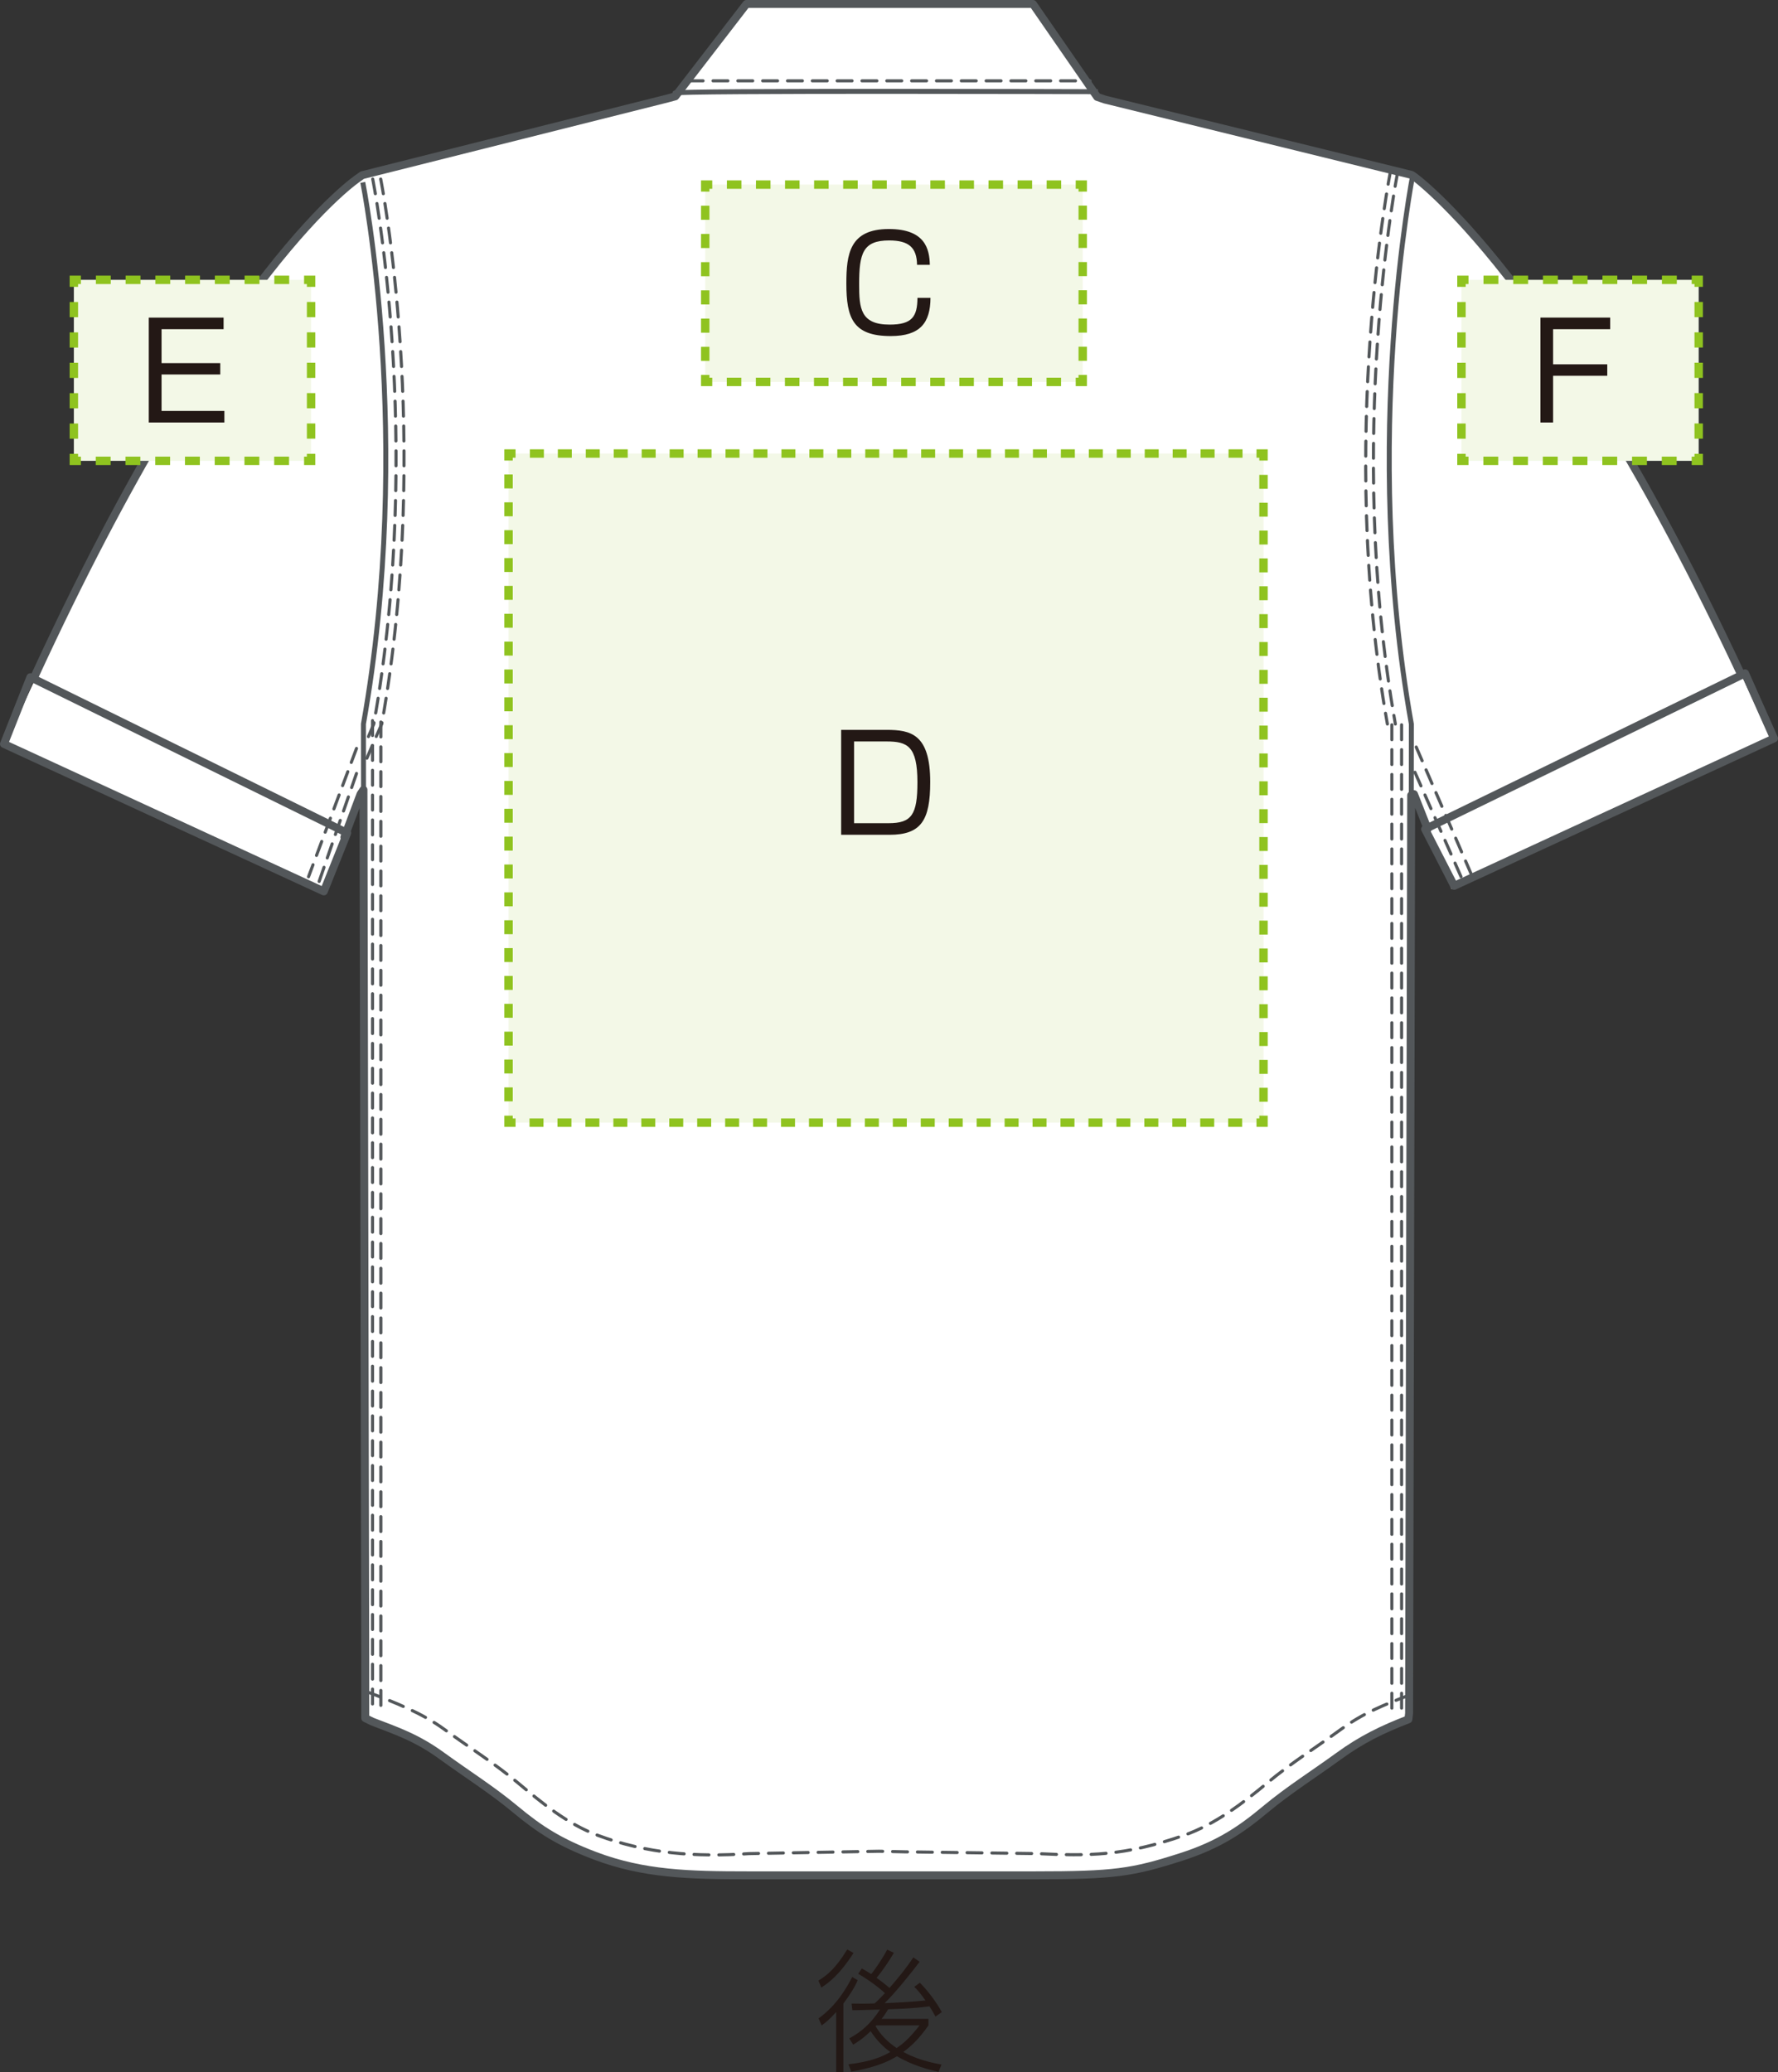 <?xml version="1.0" encoding="UTF-8"?>
<svg id="_レイヤー_2" data-name="レイヤー 2" xmlns="http://www.w3.org/2000/svg" viewBox="0 0 79.273 92.371">
  <rect x="0" y="0" width="79.273" height="92.371" fill="#333333" stroke="none"/>
  <defs>
    <style>
      .cls-1 {
        stroke-width: .221px;
      }

      .cls-1, .cls-2, .cls-3, .cls-4, .cls-5, .cls-6, .cls-7, .cls-8, .cls-9, .cls-10, .cls-11 {
        fill: none;
      }

      .cls-1, .cls-2, .cls-3, .cls-4, .cls-5, .cls-6, .cls-10, .cls-11 {
        stroke-miterlimit: 10;
      }

      .cls-1, .cls-8, .cls-9 {
        stroke: #53575a;
      }

      .cls-2 {
        stroke-dasharray: 0 0 .621 .621;
      }

      .cls-2, .cls-3, .cls-4, .cls-5, .cls-6, .cls-10, .cls-11 {
        stroke: #8fc31f;
        stroke-width: .375px;
      }

      .cls-4 {
        stroke-dasharray: 0 0 .663 .663;
      }

      .cls-5 {
        stroke-dasharray: 0 0 .677 .677;
      }

      .cls-6 {
        stroke-dasharray: 0 0 .629 .629;
      }

      .cls-12 {
        fill: #f3f8e7;
      }

      .cls-12, .cls-13, .cls-14, .cls-15 {
        stroke-width: 0px;
      }

      .cls-7 {
        stroke: #898989;
        stroke-dasharray: 0 0 .403 .403;
        stroke-width: .101px;
      }

      .cls-8 {
        stroke-dasharray: 0 0 .664 .443;
        stroke-width: .138px;
      }

      .cls-8, .cls-9 {
        stroke-linecap: round;
      }

      .cls-9 {
        stroke-linejoin: round;
        stroke-width: .354px;
      }

      .cls-13 {
        fill: #fff;
      }

      .cls-10 {
        stroke-dasharray: 0 0 .623 .623;
      }

      .cls-11 {
        stroke-dasharray: 0 0 .648 .648;
      }

      .cls-14 {
        fill: #231815;
      }

      .cls-15 {
        fill: #040000;
      }
    </style>
  </defs>
  <g id="_レイヤー_3" data-name="レイヤー 3">
    <g>
      <path class="cls-14" d="M38.055,87.062c-.643,1.006-1.148,1.357-1.434,1.542l-.131-.31c.381-.232.762-.536,1.285-1.387l.279.155ZM36.497,89.978c.81-.577,1.268-1.393,1.5-1.845l.243.143c-.137.345-.416.744-.637,1.041v3.053h-.321v-2.672c-.285.315-.487.482-.648.595l-.137-.315ZM41.002,87.455c-.327.434-1.054,1.351-1.56,1.845.56-.024,1.155-.054,1.821-.119-.25-.357-.369-.476-.5-.607l.25-.185c.363.369.738.863.976,1.309l-.279.203c-.089-.161-.154-.28-.268-.459-.714.089-1.042.102-1.845.131-.113.197-.209.328-.292.429h2.089v.291c-.44.637-.821.964-1.119,1.184.369.197.881.417,1.702.56l-.131.327c-.422-.095-1.143-.279-1.856-.696-.304.179-.81.47-2.035.685l-.125-.327c1.012-.119,1.518-.345,1.862-.548-.273-.202-.577-.476-.875-.928-.351.339-.612.5-.779.601l-.173-.28c.53-.286.965-.66,1.369-1.285-.196,0-1.06.036-1.231.03l-.036-.298c.637.012.863,0,1.029-.006.155-.137.357-.351.459-.458-.274-.256-.696-.571-1.19-.863l.16-.238c.125.071.232.131.417.25.173-.202.518-.714.714-1.089l.298.143c-.221.381-.536.839-.773,1.113.196.143.393.291.577.452.381-.434.743-.88,1.064-1.362l.28.196ZM39.067,90.294c-.006.006-.018.024-.029.03.089.155.345.583.94.976.202-.137.547-.387,1.018-1.006h-1.929Z"/>
      <path class="cls-15" d="M62.936,7.797l-13.681-3.361-.337-.116L46.054.177h-12.772l-3.174,4.119-.36.097-13.597,3.416-.167.119S9.368,12.596.371,32.913l-.106.404,14.137,6.541,1.673-4.455.131-.196.08,38.937v2.449l.317.155c1.107.426,1.987.718,3.107,1.534,1.086.791,2.223,1.503,3.265,2.372,1.088.906,1.978,1.478,3.564,2.078,2.155.815,4.18.868,6.821.868h12.76c3.564,0,4.359-.116,6.553-.822,1.687-.543,2.666-1.218,3.754-2.124,1.043-.869,2.179-1.581,3.265-2.372,1.008-.734,1.939-1.189,3.103-1.637l.031-.269.093-40.922.125-.052,1.673,4.238,14.292-6.541c-8.996-20.317-15.975-25.24-15.975-25.24l-.097-.064Z"/>
      <path class="cls-13" d="M62.936,7.797l-13.681-3.361-.337-.116L46.054.177h-12.772l-3.174,4.119-.36.097-13.597,3.416-.167.119S9.368,12.596.371,32.913l-.106.404,14.137,6.541,1.673-4.455.131-.196.08,38.937v2.449l.317.155c1.107.426,1.987.718,3.107,1.534,1.086.791,2.223,1.503,3.265,2.372,1.088.906,1.978,1.478,3.564,2.078,2.155.815,4.18.868,6.821.868h12.76c3.564,0,4.359-.116,6.553-.822,1.687-.543,2.666-1.218,3.754-2.124,1.043-.869,2.179-1.581,3.265-2.372,1.008-.734,1.939-1.189,3.103-1.637l.031-.269.093-40.922.125-.052,1.673,4.238,14.292-6.541c-8.996-20.317-15.975-25.24-15.975-25.24l-.097-.064Z"/>
      <g>
        <path class="cls-1" d="M16.175,8.13s2.29,11.435.029,24.145l.004,3.911"/>
        <line class="cls-7" x1="1.594" y1="30.209" x2="15.358" y2="36.963"/>
        <path class="cls-1" d="M62.921,36.496l.005-4.221c-2.261-12.71.071-24.517.071-24.517"/>
        <path class="cls-1" d="M48.952,4.088s-18.873-.062-18.873.062"/>
        <polygon class="cls-9" points="15.481 37.135 1.355 30.189 .177 33.165 14.438 39.738 15.481 37.135"/>
        <polygon class="cls-9" points="63.538 36.962 77.805 30.017 79.096 32.917 64.835 39.49 63.538 36.962"/>
        <g>
          <path class="cls-8" d="M62.32,7.65s-2.368,11.916-.107,24.626"/>
          <path class="cls-8" d="M62.01,7.557s-2.414,12.009-.153,24.719"/>
          <path class="cls-8" d="M16.618,7.982s2.309,11.583.048,24.293l-.305.718"/>
          <path class="cls-8" d="M16.974,7.982s2.309,11.583.048,24.293c0,0-.352.78-.662,1.524"/>
          <path class="cls-8" d="M62.862,75.558c-1.164.447-2.064.8-3.072,1.534-1.086.791-2.223,1.503-3.265,2.372-1.088.906-2.353,1.872-3.74,2.356-2.656.926-4.252.924-6.532.813l-5.928-.079s-1.035-.026-1.128-.026l-5.797.105c-2.374.167-4.564,0-6.742-.813-1.377-.514-2.497-1.449-3.584-2.356-1.043-.869-2.179-1.581-3.265-2.372-1.008-.734-2.187-1.189-3.351-1.637"/>
          <line class="cls-8" x1="30.683" y1="3.604" x2="48.602" y2="3.604"/>
          <line class="cls-8" x1="62.49" y1="32.311" x2="62.49" y2="76.519"/>
          <line class="cls-8" x1="16.981" y1="32.187" x2="16.981" y2="76.395"/>
          <line class="cls-8" x1="62.056" y1="32.311" x2="62.056" y2="76.519"/>
          <line class="cls-8" x1="16.609" y1="32.125" x2="16.609" y2="76.333"/>
          <line class="cls-8" x1="15.895" y1="34.481" x2="14.221" y2="39.317"/>
          <line class="cls-8" x1="15.895" y1="33.365" x2="13.756" y2="39.085"/>
          <line class="cls-8" x1="65.141" y1="39.085" x2="63.048" y2="34.342"/>
          <line class="cls-8" x1="65.606" y1="38.992" x2="63.048" y2="33.086"/>
        </g>
        <g>
          <path class="cls-9" d="M77.639,30.092c-8.326-17.801-14.606-22.231-14.606-22.231l-.097-.064-13.681-3.361-.337-.116L46.054.177h-12.772l-3.174,4.119-.36.097-13.597,3.416-.167.119s-5.999,3.905-14.455,22.255"/>
          <path class="cls-9" d="M15.354,37.322l.72-1.918.131-.196.08,38.937v2.449l.317.155c1.107.426,1.987.718,3.107,1.534,1.086.791,2.223,1.503,3.265,2.372,1.088.906,1.978,1.478,3.564,2.078,2.155.815,4.18.868,6.821.868h12.76c3.564,0,4.359-.116,6.553-.822,1.687-.543,2.666-1.218,3.754-2.124,1.043-.869,2.179-1.581,3.265-2.372,1.008-.734,1.939-1.189,3.103-1.637l.031-.269.093-40.922.125-.052.611,1.548"/>
        </g>
      </g>
      <g>
        <rect class="cls-12" x="22.674" y="20.218" width="33.661" height="29.83"/>
        <g>
          <polyline class="cls-3" points="22.674 49.736 22.674 50.048 22.986 50.048"/>
          <line class="cls-10" x1="23.609" y1="50.048" x2="55.71" y2="50.048"/>
          <polyline class="cls-3" points="56.022 50.048 56.334 50.048 56.334 49.736"/>
          <line class="cls-2" x1="56.334" y1="49.114" x2="56.334" y2="20.842"/>
          <polyline class="cls-3" points="56.334 20.531 56.334 20.218 56.022 20.218"/>
          <line class="cls-10" x1="55.399" y1="20.218" x2="23.298" y2="20.218"/>
          <polyline class="cls-3" points="22.986 20.218 22.674 20.218 22.674 20.531"/>
          <line class="cls-2" x1="22.674" y1="21.152" x2="22.674" y2="49.425"/>
        </g>
      </g>
      <g>
        <rect class="cls-12" x="31.443" y="8.229" width="16.83" height="8.797"/>
        <g>
          <polyline class="cls-3" points="31.443 16.714 31.443 17.026 31.756 17.026"/>
          <line class="cls-11" x1="32.404" y1="17.026" x2="47.637" y2="17.026"/>
          <polyline class="cls-3" points="47.961 17.026 48.274 17.026 48.274 16.714"/>
          <line class="cls-6" x1="48.274" y1="16.085" x2="48.274" y2="8.856"/>
          <polyline class="cls-3" points="48.274 8.542 48.274 8.229 47.961 8.229"/>
          <line class="cls-11" x1="47.313" y1="8.229" x2="32.08" y2="8.229"/>
          <polyline class="cls-3" points="31.756 8.229 31.443 8.229 31.443 8.542"/>
          <line class="cls-6" x1="31.443" y1="9.17" x2="31.443" y2="16.399"/>
        </g>
      </g>
      <path class="cls-14" d="M39.521,32.537c1.086,0,1.953.184,1.953,2.327,0,1.704-.404,2.351-1.816,2.351h-2.155v-4.677h2.019ZM38.079,33.053v3.645h1.537c1.033,0,1.288-.38,1.288-1.828,0-1.614-.451-1.816-1.377-1.816h-1.448Z"/>
      <path class="cls-14" d="M40.887,11.805c-.012-.76-.355-1.086-1.246-1.086-1.169,0-1.336.576-1.336,1.953,0,1.069.06,1.799,1.359,1.799,1.004,0,1.235-.356,1.241-1.193h.581c-.006,1.11-.457,1.704-1.774,1.704-1.68,0-1.977-.801-1.977-2.344,0-1.306.143-2.428,1.894-2.428,1.62,0,1.811.89,1.828,1.597h-.57Z"/>
      <g>
        <rect class="cls-12" x="3.293" y="12.475" width="10.577" height="8.069"/>
        <g>
          <polyline class="cls-3" points="3.293 20.231 3.293 20.544 3.606 20.544"/>
          <line class="cls-4" x1="4.269" y1="20.544" x2="13.226" y2="20.544"/>
          <polyline class="cls-3" points="13.558 20.544 13.87 20.544 13.87 20.231"/>
          <line class="cls-5" x1="13.87" y1="19.555" x2="13.87" y2="13.126"/>
          <polyline class="cls-3" points="13.87 12.788 13.87 12.475 13.558 12.475"/>
          <line class="cls-4" x1="12.894" y1="12.475" x2="3.937" y2="12.475"/>
          <polyline class="cls-3" points="3.606 12.475 3.293 12.475 3.293 12.788"/>
          <line class="cls-5" x1="3.293" y1="13.464" x2="3.293" y2="19.893"/>
        </g>
      </g>
      <g>
        <rect class="cls-12" x="65.16" y="12.475" width="10.577" height="8.069"/>
        <g>
          <polyline class="cls-3" points="65.16 20.231 65.16 20.544 65.473 20.544"/>
          <line class="cls-4" x1="66.136" y1="20.544" x2="75.093" y2="20.544"/>
          <polyline class="cls-3" points="75.425 20.544 75.737 20.544 75.737 20.231"/>
          <line class="cls-5" x1="75.737" y1="19.555" x2="75.737" y2="13.126"/>
          <polyline class="cls-3" points="75.737 12.788 75.737 12.475 75.425 12.475"/>
          <line class="cls-4" x1="74.761" y1="12.475" x2="65.804" y2="12.475"/>
          <polyline class="cls-3" points="65.473 12.475 65.16 12.475 65.16 12.788"/>
          <line class="cls-5" x1="65.16" y1="13.464" x2="65.16" y2="19.893"/>
        </g>
      </g>
      <path class="cls-14" d="M9.969,14.158v.516h-2.766v1.514h2.617v.505h-2.617v1.626h2.801v.517h-3.371v-4.677h3.336Z"/>
      <path class="cls-14" d="M71.791,14.159v.516h-2.546v1.567h2.416v.51h-2.416v2.083h-.564v-4.677h3.11Z"/>
    </g>
  </g>
</svg>